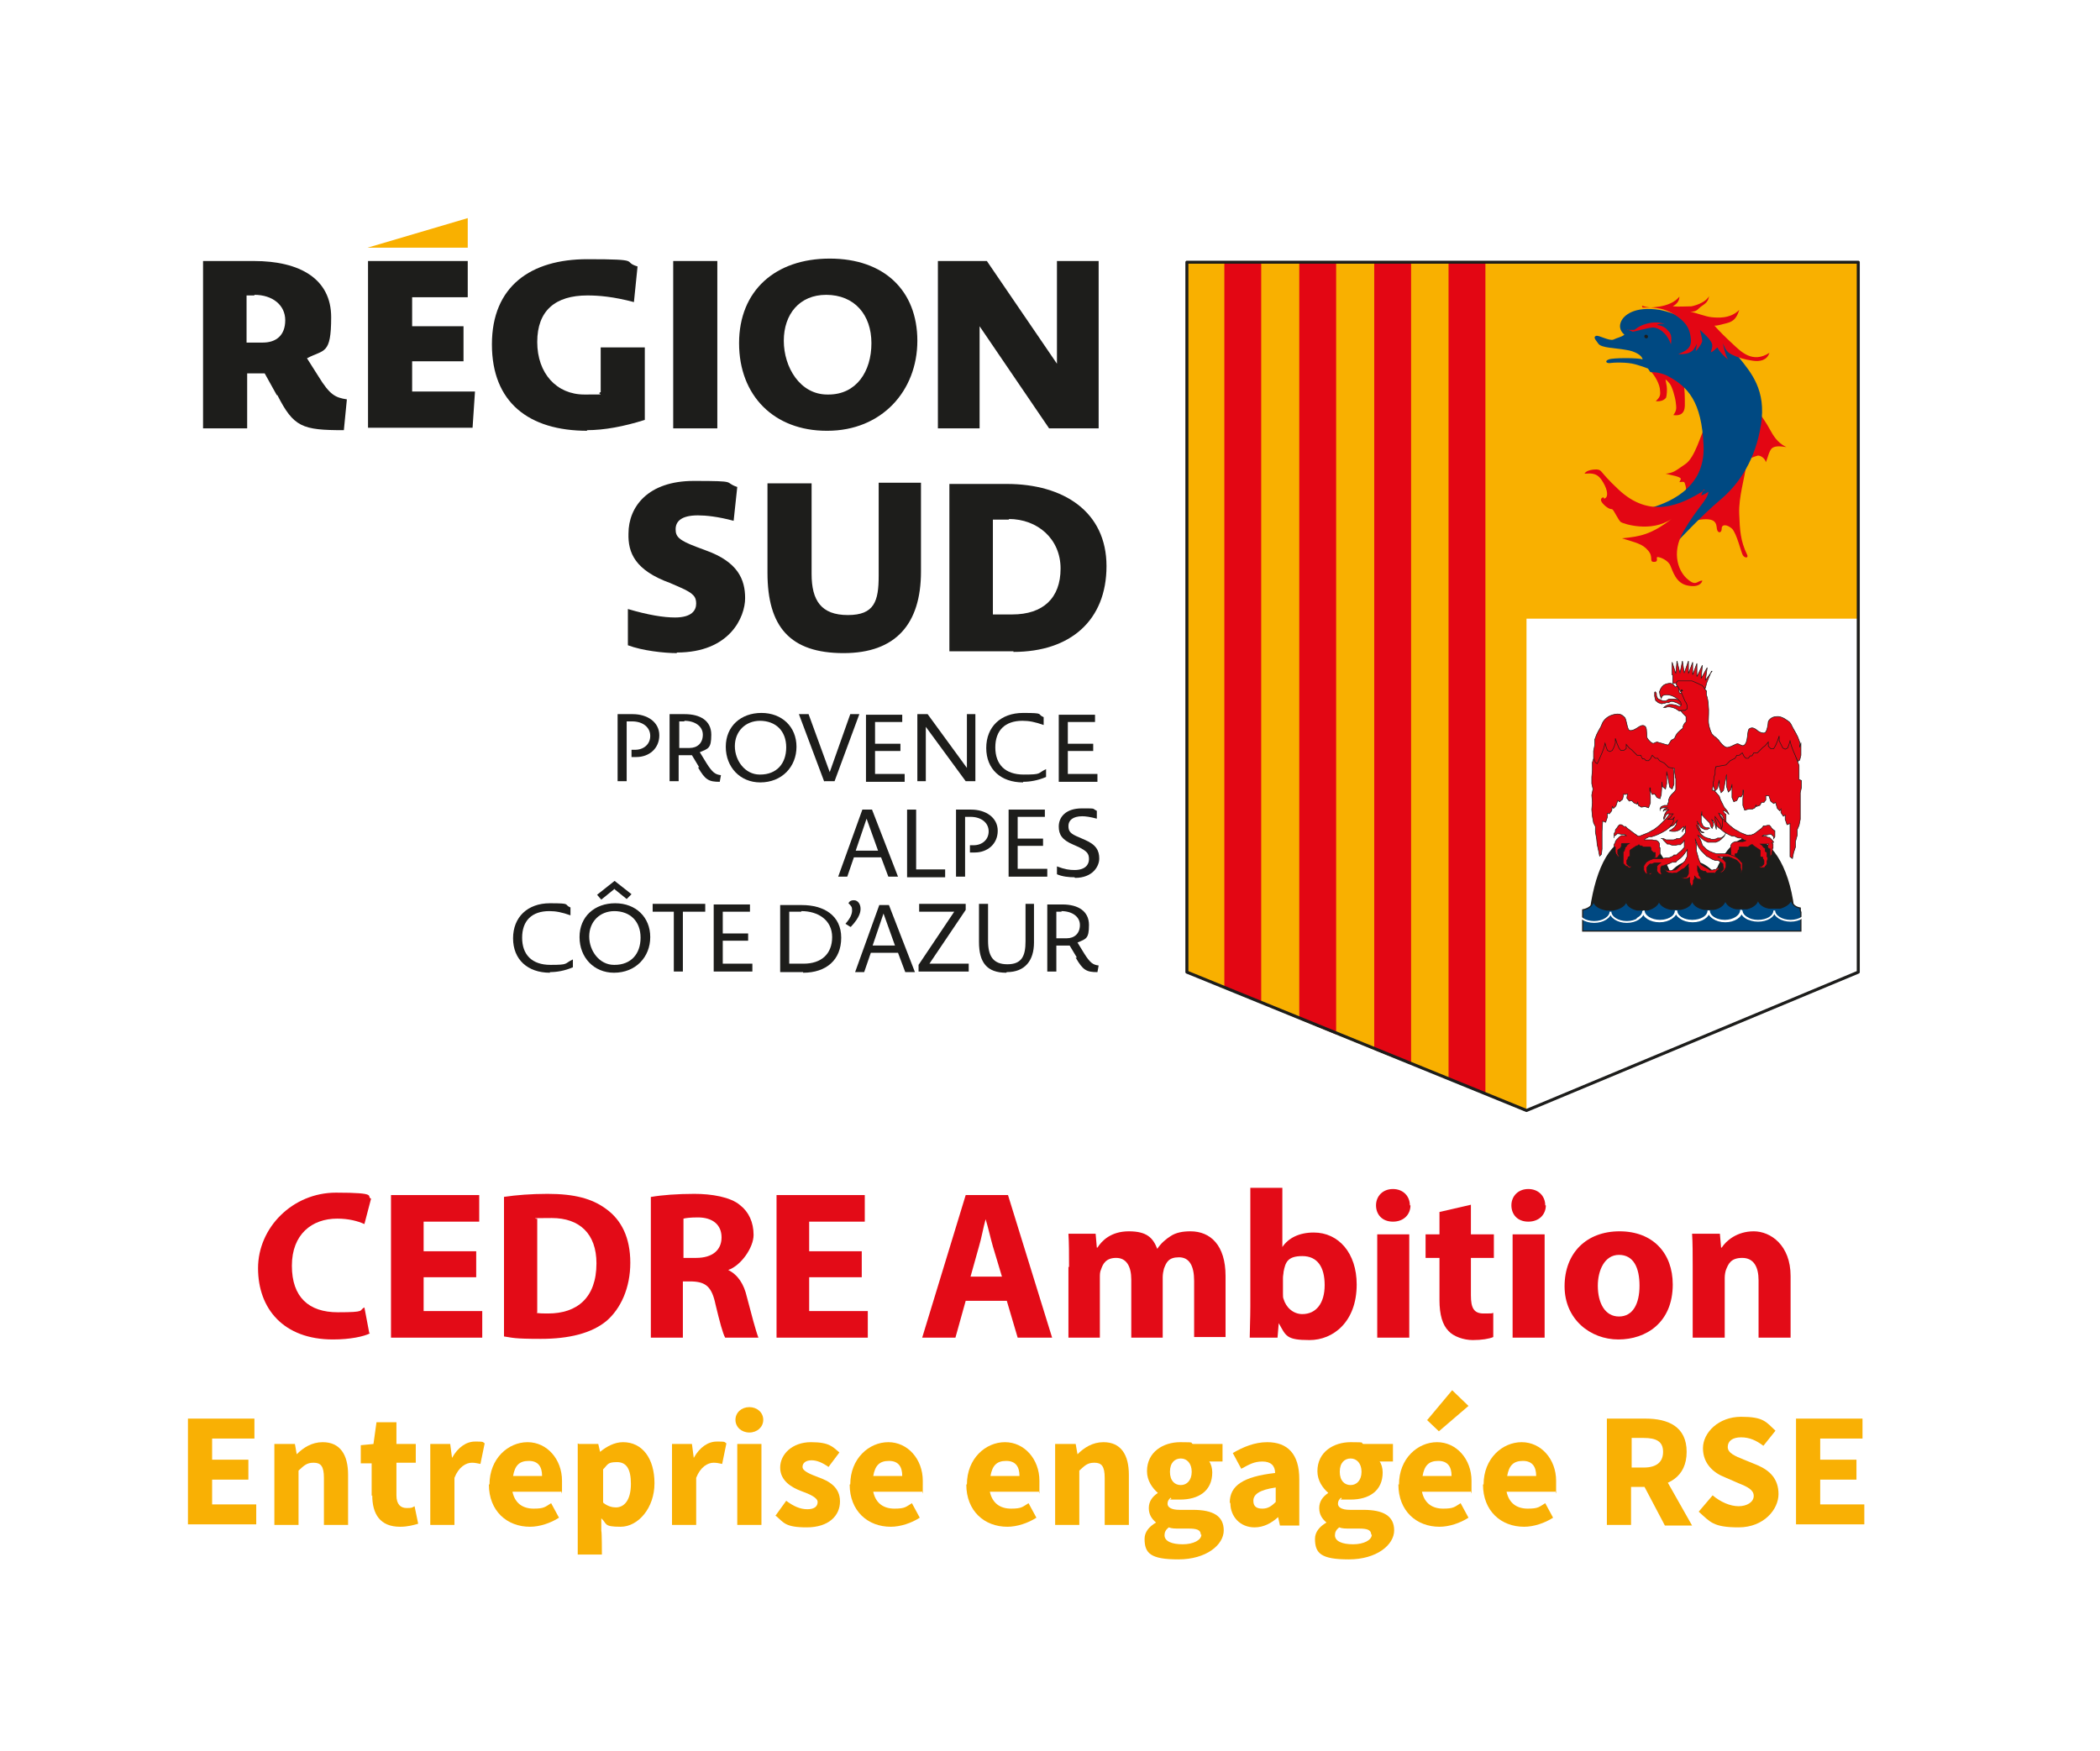 <svg xmlns="http://www.w3.org/2000/svg" xmlns:xlink="http://www.w3.org/1999/xlink" id="Calque_1" data-name="Calque 1" viewBox="0 0 347.5 289.8"><defs><style>      .cls-1 {        stroke-width: .3px;      }      .cls-1, .cls-2, .cls-3 {        stroke: #fff;      }      .cls-1, .cls-4, .cls-5, .cls-6, .cls-7 {        fill: none;      }      .cls-8 {        fill: #f9b004;      }      .cls-8, .cls-9, .cls-4, .cls-10, .cls-11, .cls-12, .cls-13 {        stroke-width: 0px;      }      .cls-9 {        fill: #f9b000;      }      .cls-2 {        stroke-width: 0px;      }      .cls-2, .cls-3, .cls-12 {        fill: #1d1d1b;      }      .cls-5 {        stroke-linecap: round;      }      .cls-5, .cls-14, .cls-6, .cls-15, .cls-16, .cls-7, .cls-17 {        stroke: #1d1d1b;      }      .cls-5, .cls-14, .cls-15, .cls-7 {        stroke-linejoin: round;      }      .cls-5, .cls-6 {        stroke-width: .5px;      }      .cls-14, .cls-10, .cls-16 {        fill: #e30613;      }      .cls-14, .cls-15, .cls-7 {        stroke-width: 0px;      }      .cls-3 {        stroke-width: 0px;      }      .cls-15, .cls-17 {        fill: #004982;      }      .cls-18 {        clip-path: url(#clippath);      }      .cls-16 {        stroke-width: .1px;      }      .cls-11 {        fill: #e30b17;      }      .cls-13 {        fill: #fff;      }      .cls-17 {        stroke-width: .2px;      }    </style><clipPath id="clippath"><path class="cls-4" d="M252.1,183.8h0l3.6-1.3,4.1-1.7c9.5-4,11.4-4.6,22-9.2s25.8-10.7,25.8-10.7V43.4h-111.1s-.2,98.6-.2,117.5c0,0,35.2,14.8,41.6,16.9"></path></clipPath></defs><rect class="cls-13" x="-11.2" y="-16.2" width="379.3" height="326.9"></rect><g><g class="cls-18"><polygon class="cls-9" points="311.4 185.2 311.1 29 192.5 29 192.9 185.2 311.4 185.2"></polygon><polygon class="cls-13" points="307.3 169.5 311.1 102.4 252.6 102.4 252.6 184.6 307.3 169.5"></polygon><rect class="cls-10" x="202.6" y="29.1" width="6.1" height="138.1"></rect><rect class="cls-10" x="215" y="29.1" width="6.1" height="143.2"></rect><rect class="cls-10" x="227.4" y="29" width="6.1" height="148.7"></rect><rect class="cls-10" x="239.7" y="29" width="6.1" height="153.1"></rect><path class="cls-6" d="M252,33.8"></path><path class="cls-6" d="M252,167.3"></path></g><path class="cls-5" d="M307.5,160.9V43.4h-111.1v117.5l56.2,22.9,54.9-22.9Z"></path><g><g><path class="cls-3" d="M296.9,150.3c-.9-7.2-4-11.7-7.4-11.7s-6.5,5.3-7.4,12.9"></path><path class="cls-3" d="M278,151.5c-.8-7.9-3.9-12.9-7.6-12.9s-6.3,4.8-7.3,11.9"></path><path class="cls-2" d="M286.7,150.8c-1.3-5.2-3.9-8.3-6.8-8.3s-5.3,3.4-6.7,8.8"></path></g><polygon class="cls-16" points="277.6 115.8 277.3 115.7 277 115.7 276.8 115.7 276.5 115.7 276.2 115.7 276 115.8 275.7 116 275.5 116 275.2 116 274.9 115.9 274.7 115.8 274.4 115.7 274.2 115.4 274.1 115.1 274.1 114.8 274 114.6 273.9 114.5 273.8 114.6 273.8 114.9 273.8 115.2 273.9 115.7 274 116 274.2 116.1 274.4 116.3 274.7 116.4 275 116.5 275.2 116.4 275.5 116.4 275.7 116.3 276.1 116.3 276.5 116.1 276.8 116.1 277.1 116.2 277.4 116.3 277.6 116.4 277.9 116.6 278.1 116.7 278.4 116.8 278.4 116.5 278.3 116.2 278.2 116 278 115.8 277.9 115.7 277.6 115.8"></polygon><polyline class="cls-16" points="278.1 116.9 277.8 116.9 277.3 116.7 276.7 116.6 276.2 116.6 275.7 116.8 275.3 117.1 275.6 117.1 275.9 117 276.3 117 276.8 117.1 277.3 117.3 277.6 117.5 277.9 117.7 279.8 117.4 279.7 115.9 278.6 114.8 277.9 114.7 277.7 113.5 277.2 113.7 276.9 113.3 276.5 113.1 276.2 113.1 275.7 113.2 275.3 113.4 275 113.7 274.8 114 274.6 114.5 274.7 115.1 274.9 115.6 275 115.3 275.2 115.1 275.6 115 276 115 276.5 115.1 277 115.3 277.5 115.6 277.8 115.9 278.1 116.2 278.2 116.6 278.1 116.9"></polyline><path class="cls-16" d="M283.3,111.1l-1.1,1.5.3-2.1-1,1.8.2-2.2-.9,1.9v-2.2c0,0-.7,1.9-.7,1.9v-2.1s-.7,1.9-.7,1.9v-2.1c0,0-.7,2-.7,2h0c0,0-.3-2-.3-2l-.4,2-.5-2-.2,2.1-.6-1.9v2.1c.1,0,.1,0,.1,0v.7s0,.4,0,.4c0,0,0,0,0,0h0s0,.3,0,.3c0,0,.8,0,.8,0l3.6,1c.2.2.9.2.9.3v-.5c.1,0,.1,0,.1,0l.2-.8h0s0,0,0,0h0c0-.1.8-2,.8-2Z"></path><path class="cls-17" d="M297.9,150.7v-.4c-1.1-.2-1.5-.9-1.5-1.6,0,.7-.8,1.3-1.8,1.6h-1.9c-1.1-.2-1.8-.9-1.8-1.6h0c0,.8-.7,1.4-1.8,1.7h-1.8c-1.1-.2-1.8-.9-1.8-1.6h0c0,.8-.8,1.5-1.9,1.7h-1.6c-1.1-.2-1.9-.8-2-1.6,0,.8-.8,1.4-1.9,1.6h-1.6c-1.1-.2-1.9-.8-2-1.5,0,.7-.8,1.3-1.8,1.6h-1.8c-1-.2-1.8-.8-1.8-1.6,0,.8-1,1.4-2.1,1.6h-1.2c-1.2-.2-2.1-.8-2.1-1.6,0,.7-.7,1.4-1.8,1.6v3.5h36.1v-3.1Z"></path><polygon class="cls-16" points="276.9 127.1 275.7 125.9 275.7 125.9 275.6 125.9 275.3 125.6 275.4 125.8 274.7 125.6 275.2 124.2 272.2 123.4 269.1 122.2 267.6 119.8 265.3 119.9 264.8 122.1 264.6 122.8 264 122.9 264 124.6 263.5 126.2 263.5 127.5 263.4 128.6 263.4 129.7 263.6 130.6 263.4 131.6 263.5 132.8 263.4 134 263.5 135.1 263.7 136.2 264 136.8 264 137.7 264.2 138.8 264.3 139.8 264.5 140.7 264.7 141.7 265 141.4 265.1 140.5 265.1 139.2 265.1 137.6 265.2 135.9 265.7 136.1 266 135.2 266 134.6 266.3 134.7 266.7 134.2 266.8 133.5 267 133.8 267.4 133.4 267.7 132.5 268 132.7 268.5 132.3 268.7 131.4 268.7 131.4 268.9 131.5 269.3 131.4 269.2 132.1 269.6 132.6 270 132.5 270.4 132.9 270.9 133.1 271 132.8 271.1 133.3 271.6 133.6 272.2 133.5 272.8 133.7 273.1 132.9 273.1 131.8 273 130.7 273 130.4 273.1 130.4 273.1 130.9 273.4 131.5 273.8 131.4 274.2 132 274.7 132.2 274.9 131.5 275 130.1 275 129.4 275.1 130.2 275.6 130.6 275.8 129.7 275.8 128.4 275.8 127.7 276.3 130.3 276.7 130.6 277 129.8 277 128.4 276.9 127.1"></polygon><path class="cls-16" d="M297.7,129v-1c0,0,0-1.3,0-1.3l-.5-1.4c0-.2,0-.3,0-.5v-1.4s-.3,0-.3,0c-.3-1.1-.6-1.9-.8-2.3-.5-.7-3.2.6-4.1.7-.9.1-2.3.4-2.3.4,0,0-.3,1.3-1.6,1.8-1.3.5-3,.3-3,.3l-.5,2-1.1,1.1v1.3c0,0,0,1.3,0,1.3l.3.9.4-.4.3-1.4v1.2l.3.9.4-.4.5-2.6v.7s0,1.3,0,1.3l.3.9.4-.4.2-.9v2.2c0,0,.3.7.3.7l.5-.2.3-.6h.4c0,.1.3-.5.3-.5v-.6s.1,0,.1,0v.3c0,0-.1,1.1-.1,1.1v1.1l.3.8.7-.2h.6c0,0,.4-.2.4-.2l.2-.5v.3c0,0,.6-.2.6-.2l.3-.5h.4c0,0,.3-.4.3-.4v-.7c0,0,.4,0,.4,0h.1c0,0,0,0,0,0l.3.9.5.4.3-.2.3,1,.4.4.2-.3v.6c0,0,.4.6.4.6l.3-.2v.7l.3.9.5-.2v1.7c0,0,0,1.6,0,1.6v2.2c0,0,.4.3.4.3l.2-1,.3-.9v-.9c0,0,.3-1.1.3-1.1v-.9l.3-.7.2-1v-1.1c0,0,0-1.1,0-1.1v-1.2c0,0,0-1,0-1l.2-.9v-1.1Z"></path><g><path class="cls-1" d="M289.4,152.1c-.8-.3-1.3-.9-1.3-1.5h0c0,1-1.2,1.8-2.7,1.8s-2.7-.8-2.7-1.7h0c0,1-1.2,1.7-2.7,1.7s-2.7-.8-2.7-1.7h0c0,1-1.2,1.8-2.7,1.8s-2.7-.8-2.7-1.7h0c0,1-1.2,1.8-2.7,1.8s-2.7-.8-2.7-1.7h0c0,.9-1.2,1.7-2.7,1.7s-2.7-.8-2.7-1.7h0c0,.6-.4,1-1.1,1.4"></path><path class="cls-1" d="M300.3,152.1c-.8-.3-1.3-.9-1.3-1.5h0c0,1-1.2,1.8-2.7,1.8s-2.7-.8-2.7-1.7h0c0,1-1.2,1.7-2.7,1.7s-2.7-.8-2.7-1.7h0c0,1-1.2,1.8-2.7,1.8s-2.7-.8-2.7-1.8h0c0,1-1.2,1.8-2.7,1.8s-2.7-.8-2.7-1.8h0c0,.9-1.2,1.7-2.7,1.7s-2.7-.8-2.7-1.7h0c0,.6-.4,1-1.1,1.4"></path></g><path class="cls-16" d="M293.5,139.4l-.2-.3-.2-.2-.3-.3h-.3c0-.1-.3-.2-.3-.2h-.6s0,0,0,0l.3-.2h.4c0,0,0,0,.1,0h0s.4-.1.4-.1h.3s.2.2.2.2l.2.2v.3c0,0,.2-.3.2-.3v-.4s0-.3,0-.3v-.3c-.1,0-.4-.3-.4-.3l-.2-.2h0c0-.1-.3-.4-.3-.4h-.3s-.4.1-.4.1h-.3c0,.1-.3.4-.3.4l-.4.3-.4.3-.4.3-.5.2h-.3c0,.1-.5,0-.5,0l-.5-.2-.5-.2-.5-.3-.4-.2-.4-.3-.5-.4-.4-.4-.3-.3-.4-.4-.3-.4-.4-.5-1.3-.3.9,2.3.4.4.4.3.5.4.7.4.6.3h.5c0,.1.6.3.6.3h.4c0,0,.6.4.6.4h.2c0,.1-.5.2-.5.2h-.4s-.4,0-.4,0h-.4s-.3.1-.3.1l-.3.2-.2.3v.4c-.1,0,0,.3,0,.3h0s0,.4,0,.4v.3s0,.4,0,.4l.2.2.2.3h.3c0,0,.3.1.3.1h.5c0,0-.2-.1-.2-.1h-.3s-.2-.3-.2-.3v-.2c-.1,0-.1-.3-.1-.3h0c0-.1.1-.1.1-.1h.2c0,0,.2-.3.2-.3v-.2c.1,0,.2-.3.2-.3v-.3c.1,0,.4,0,.4,0h.4s.4,0,.4,0h.3c0-.1.2-.2.2-.2l.3-.2h.2c0,0,.2.2.2.2l.3.2.3.2.3.2.2.2h0c0,.1,0,.4,0,.4v.6c0,0,.4.1.4.1h0s0,.2,0,.2l.2.3v.3c0,0,0,.3,0,.3l-.2.2-.2.2h-.4s.2.2.2.2h.3s.2,0,.2,0h.2c0-.1.2-.3.2-.3l.2-.3v-.4c0,0,.1-.4.1-.4v-.3s-.1-.1-.1-.1h0s0-.4,0-.4v-.3c0,0-.3-.2-.3-.2v-.5c-.1,0-.3-.2-.3-.2l-.2-.3-.3-.2h.4s.2,0,.2,0h.2s.3,0,.3,0h.3c0,.1-.2.2-.2.2v.3c0,0,.2.3.2.3h.2c0,.1,0,.3,0,.3v.3c0,0,0,.3,0,.3v.3s-.2.2-.2.2h.1l.2-.2.2-.3v-.3c0,0,.1-.3.1-.3v-.3s0-.1,0-.1h.1c0-.1,0-.4,0-.4v-.3c0,0-.2-.2-.2-.2Z"></path><path class="cls-16" d="M276.4,134.6l-.4.5-.3.4-.4.4-.3.3-.4.4-.5.4-.4.3-.4.2-.5.3-.5.2-.5.2-.5.2h-.3c0-.1-.5-.4-.5-.4l-.4-.3-.4-.3-.4-.3-.3-.3h-.3c0-.1-.4-.3-.4-.3h-.3s-.3.3-.3.3h0c0,.1,0,.1,0,.1l-.2.2-.2.3v.3c-.1,0-.2.3-.2.3v.4s0,.3,0,.3v-.3c0,0,.3-.2.3-.2l.2-.2h.3s.4.1.4.1h0c0,0,.1,0,.2,0h.3c0,0,.3.2.3.2h0c0,0-.1,0-.1,0h-.7c0,0-.3.2-.3.2l-.3.3-.2.2-.2.3v.2c-.1,0-.2.3-.2.3v.3c0,0,.2.1.2.1h0c0,.1,0,.5,0,.5v.3c0,0,.1.3.1.3l.2.3.2.2h.1v-.2c-.1,0-.2-.3-.2-.3v-.6c0,0,.1-.1.1-.1l.3-.2.2-.3v-.3c0,0,0-.1,0-.1h0c0-.1.2-.1.2-.1h.5s.2,0,.2,0h.2s.2,0,.2,0l-.3.2-.2.3-.2.2v.2c-.1,0-.1.3-.1.3l-.2.2v.3c0,0,0,.3,0,.3h0s0,.2,0,.2v.3s0,.4,0,.4v.4c0,0,.3.3.3.3l.2.2h.2c0,.1.2.2.2.2h.3s.2-.2.2-.2h-.4s-.2-.2-.2-.2l-.2-.2v-.3c0,0,0-.3,0-.3l.2-.3v-.2s0,0,0,0l.3-.2v-.3c0,0,0-.3,0-.3v-.2c0,0,0-.1,0-.1l.2-.2.3-.2.3-.2.3-.2h.2c0-.1.2-.2.2-.2l.2.2h.3c0,.1.3.2.3.2h.4s.4,0,.4,0h.3c0,0,.1.2.1.2v.3c0,0,.2.2.2.2l.2.2h.2c0,0,.1,0,.1,0h0v.7c-.1,0-.3.2-.3.2h-.2s-.2,0-.2,0h.2c0,0,.3,0,.3,0h.3s.3-.1.3-.1l.2-.3.2-.2v-.4s0-.3,0-.3v-.4c0,0-.1,0-.1,0v-.3s0-.4,0-.4l-.2-.3-.3-.2h-.3c0,0-.4-.1-.4-.1h-.4s-.4,0-.4,0h-.5c0-.1.2-.2.2-.2l.6-.3h.4c0,0,.6-.2.6-.2l.5-.2.6-.3.7-.4.5-.4.4-.3.4-.4.9-2.3-1.3.3Z"></path><path class="cls-16" d="M297.8,123.7v-.9c0,0-.3-.8-.3-.8l-.3-.6-.4-.7c-.3-.5-.4-.9-.7-1.2-.3-.2-1.2-1-2.1-.9-.9,0-1.4.7-1.4.9,0,.3-.2,1.7-.6,1.8-.3.1-.9-.1-1.2-.4-.4-.3-.8-.6-1.3-.3-.5.3-.1,2.4-1,2.8-.3.1-.7-.3-1-.3-.3,0-1.3.7-1.8.6-.5-.1-1.1-.9-1.3-1.2-.3-.3-.6-.6-.7-.6l-.4-.4-.2-.4h0c-.3-.8-.4-1.3-.4-1.8,0-.5.1-1.8,0-2.4,0-.7-.2-1.6-.3-1.8,0-.2-.1-.4,0-.7h0s-.4-.5-.4-.5h0c0-.1,0-.1-.1-.2,0,0,0,0-.1-.1l-.2-.2h-.1c-.5-.3-1.1-.5-1.5-.7h-.2s-.5,0-.5,0h-.5c0,0-.5,0-.5,0h-.7c0,0-.2.3-.2.3v.3c-.1,0,.2.3.2.3l.2.3.2.4.3.5.3.7.2.5.2.3.2.5v.5l-.4.3h-.4s-.3,0-.3,0l.4.5.3.3.2.2v.9c-.1,0-.3.3-.3.3l-.2.4v.3c-.1.1-.4.3-.8.7-.4.4-.5.8-.6,1-.2.2-.5.2-.6.4-.1.1-.3.6-.5.7-.2,0-1-.3-1.5-.4-.4-.2-.5,0-.8.1-.3.2-.9-.5-1.1-.8-.2-.3,0-1.5-.3-1.9-.3-.4-.8-.2-1.1,0-.3.2-1,.7-1.5.6-.5-.1-.5-1.9-.9-2.2-.4-.4-.8-.7-1.9-.4-1.1.3-1.6,1.1-1.7,1.3l-.3.7-.4.7-.3.6-.3.8v.9c0,0-.2,1-.2,1v1.1c0,0,.3.8.3.8l.3.2.2-.4.3-.7.3-.7.3-.8.2-.8.2.7.2.5.4.2.4-.2.3-.6.2-.6v-.8c0,0,.3.9.3.9l.3.7.3.4h.5c0,0,.4-.3.4-.3v-.7l.5.6.4.3.5.5.4.4h.6l.3.6h.3c0,0,.3.3.3.3h.4l.3-.3.3-.6.5.5h.4c0,0,.3.4.3.4l.8.4.7.7,1,.2h0s0,.2,0,.2v.4s.1.6.1.6v.3c0,0,.1.1.1.1v.2s0,.4,0,.4v.2c0,0,0,0,0,0v.3c0,0,0,.4,0,.4v.4s-.2.3-.2.3l-.2.2-.3.3-.3.4-.2.5v.4c-.1,0-.2.5-.2.5h-.5l-.5.2-.2.3v.4-.3c.1,0,.4-.2.4-.2h.3c0-.1.5,0,.5,0l-.5.2-.2.4.2-.2h.2c0-.1.3-.1.3-.1h.3c0,0-.4.2-.4.2l-.3.5-.2.6v.3c.1,0,.2-.3.2-.3l.2-.4.2-.2h.3c0,0,.3,0,.3,0h.4c0-.1-.2.2-.2.2l-.2.3-.2.2-.4.2h.3c0,0,.3,0,.3,0h.3c0-.1.3-.4.3-.4l-.2.4v.4c0,0-.2.4-.2.4l-.3.3h.3s.3-.2.3-.2l.3-.4.3-.4-.2.4v.4c-.1,0-.3.4-.3.4l-.5.4-.4.2h.2c0,.1.4.1.4.1h.4s.4-.1.4-.1l.4-.2.2-.2.4-.3v.3c0,0-.2.3-.2.3v.3c-.1,0,.1-.3.1-.3l.2-.2.2-.5v.3s0,.5,0,.5v.3c0,0-.2.3-.2.3l-.3.3-.2.2-.3.2h-.5c0,.1-.5.2-.5.2h-.5c0,0-.7,0-.7,0l-.4-.2h-.4c0-.1.2,0,.2,0l.2.3.3.3.3.3h.4c0,.1.5.2.5.2h.4c0,0,.5-.1.5-.1h.4c0-.1.3-.3.3-.3l.3-.4v.5s0,.4,0,.4v.3c-.1,0-.3.3-.3.3l-.3.3-.4.3-.3.3h-.4c0,.1-.4.3-.4.3l-.5.2h-.5s-.6.1-.6.1h-.5s-.5,0-.5,0h-.5c0,.1-.4.2-.4.2l-.4.2-.3.2-.2.3-.2.3v.4s0,.3,0,.3l.2.4.2.2h.2c0,0,.3.1.3.1h.3c0,0,.2-.4.2-.4l-.2.2h-.2c0,.1-.2.1-.2.1h-.2c0-.1-.1-.4-.1-.4v-.6s.2-.3.2-.3l.3-.3h.4c0-.1.5-.2.5-.2h.4c0,0,.5,0,.5,0l-.3.2-.3.3v.5c-.1,0,0,.4,0,.4l.2.3.3.2h.5-.2c0,0-.2-.4-.2-.4v-.3c0,0,0-.4,0-.4l.2-.3h.3c0-.1.5-.2.5-.2l.5-.2.4-.2h.6c0-.1.4-.4.4-.4l.4-.3.4-.4.3-.4.4-.6v.6s0,.5,0,.5l-.2.4-.2.4-.3.3-.4.4-.3.3-.3.3-.3.2h-.4c0,.1-.4.1-.4.1h-.4s-.3-.1-.3-.1l-.5-.4.3.4.3.3.4.2h.3c0,.1.5,0,.5,0h.5c0-.1.4-.3.4-.3l.4-.3.4-.2.4-.4.3-.3v.2c-.1,0,0,.4,0,.4v.5s0,.5,0,.5l-.2.4-.2.2h-.3c0,.1-.5,0-.5,0l.3.2h.7s.4-.2.4-.2v.8s.2.5.2.5l.2.4v-.3c0,0,.2-.4.2-.4v-.5c.1,0,.2-.4.2-.4v-.3s.3.3.3.3l.3.2h.3c0,.1.5,0,.5,0h-.3c0-.1-.2-.4-.2-.4l-.2-.3v-.3c-.1,0-.2-.4-.2-.4v-.3s0-.5,0-.5l.3.4.2.3.5.2h.3c0,.1.3.3.3.3h.5c0,0,.4,0,.4,0h.4c0,0,.3-.4.3-.4l.3-.2.2-.4-.2.2h-.3c0,.1-.2.2-.2.2h-.3c0,.1-.3.1-.3.1h-.4c0-.1-.4-.3-.4-.3l-.4-.2-.3-.2-.3-.2-.2-.4-.2-.5-.2-.7-.2-.7v-.9c0,0-.2-1.1-.2-1.1l.2.6.2.5.3.5.3.4.5.5.4.4.4.2.5.3.5.2h.5c0,0,.3.2.3.2l.3.2.2.2v.4c.1,0,.1.4.1.4l-.2.3-.5.3h.4c0,0,.3-.2.3-.2l.2-.3.2-.4v-.8c-.1,0-.4-.4-.4-.4l-.4-.3-.6-.2h.4c0,0,.4,0,.4,0h1l.5.2.5.2.4.2.3.3.3.4v.6c.1,0,.1.8.1.8l.2-.6v-1.1c-.1,0-.4-.4-.4-.4l-.4-.4-.5-.3-.6-.2-.5-.2h-.6s-.7,0-.7,0h-.6l-.6-.2-.5-.2-.5-.3-.4-.4-.3-.3-.2-.6-.2-.5-.4-.6.4.3.3.3.4.3.6.3h.6s.7,0,.7,0l.5-.2.4-.3.5-.5.3-.6-.2.4-.3.3-.4.2h-.5c0,.1-.5.2-.5.2h-.6c0-.1-.6-.2-.6-.2l-.5-.2-.5-.4-.3-.5-.3-.5-.2-.6.2.5.3.4.4.4h.4c0,0-.5-.2-.5-.2l-.2-.4-.2-.4-.3-.9.3.5.3.5.3.2.4.2h.4l.3-.2h.1c0-.1-.3-.1-.3-.1h-.3l-.4-.2-.2-.3-.2-.5v-1.1c0,0,.1-.6.1-.6v.6c.1,0,.4.4.4.4l.4.4.5.5.2.6.2.3.2-.5v-.4c0,0-.3-.6-.3-.6l.4.4.2.5.2.8v-.7s0-.5,0-.5l-.2-.5v-.5c-.1,0,.1.2.1.2l.3.4.2.3.2.3.2.5v.4c.1,0,.2-.5.2-.5v-1.1c-.1,0-.3-.4-.3-.4l-.3-.6.4.2.2.2.2.4.2.6h.2c0,0,0-.7,0-.7v-.5c-.1,0-.4-.4-.4-.4v-.3c-.1,0,.2.1.2.1l.3.2.4.4-.3-.6-.5-.6-.3-.6-.3-.6-.2-.6-.5-.6-.4-.4h-.3c0-.1.2-.8.2-.8v-.6c.1,0,.1-.7.1-.7h0c0-.1.2-.6.2-.6v-.6c0,0,.1-.6.1-.6l1.7-.3.7-.7.8-.4.3-.5h.4c0,0,.5-.4.5-.4l.3.6.3.3h.4l.3-.4h.3c0,0,.3-.5.3-.5h.6l.4-.4.5-.5.4-.3.5-.6v.7l.4.4h.5c0,0,.3-.5.3-.5l.3-.7.3-.9v.8c0,0,.3.6.3.6l.3.6.4.2.4-.2.2-.5.2-.7.2.8.3.8.3.7.3.7.2.4.3-.2.2-.8v-1.1c0,0,0-1,0-1Z"></path><path class="cls-12" d="M278.3,114.4c.1,0,.2,0,.2,0s-.1-.3-.2-.3-.2.1-.2.3.2,0,.3,0Z"></path></g><g><path class="cls-14" d="M278.6,63.3c.2,1.3.2,2.7.2,3.3,0,.6.2,2.4-1.9,2.1.6-.8.5-1.2.4-2.1-.1-.9-.6-2.6-1-3.1-.4-.5-.7-.7-.7-.7,0,0,.1.5.2,1.1.1.6,0,1.6-.1,1.9-.2.3-.7.7-1.7.6.6-.6.8-.9.7-1.7,0-1.1-.9-2.6-1.6-3.3.8-.3,3.6.6,3.6.6l1.8,1.2Z"></path><path class="cls-14" d="M289.1,76.1c.6-.3,1.4-.6,1.8-.7.5,0,1.2.5,1.3,1.1.3-.6.5-1.8,1-2.3.6-.5,1.7-.3,2.4-.2-1-.5-1.8-1.2-2.6-2.7-.8-1.5-1.6-2.5-1.9-3-.2-.5-.1.9-.1.9l-.7,2.4-1.1,3.6-.2.8Z"></path><path class="cls-14" d="M282.2,70.5c-.8,1.5-1.7,5.2-3.3,6.3-1.6,1.1-2,1.5-3.3,1.6,1.1.3,2.8.5,2.5,1-.3.6-.2.4-.2.4,0,0,.6-.1.8,0,.1.1.3.8.3,1.1s-.2.9.3.4c.6-.5,3.1-5.3,3.1-6,0-.7-.2-4.9-.2-4.9Z"></path><path class="cls-14" d="M289,76.7c-.3,2.5-1.3,5.5-1.2,8.3.1,2.8.2,4.5,1.3,6.8.3.6-.4.6-.7.1-.3-.5-1-3.6-1.8-4.4-.8-.7-1.7-.8-1.7,0s-.7.8-.8,0c-.1-.9-.2-1.8-2.7-1.5-1.3.2-2.2.8-2.2.8l9.8-10.1Z"></path><g><path class="cls-15" d="M272.7,84.2c2.8-.8,9.5-3,9.2-10.4-.3-7.4-2.6-9.8-6-11.6-1.4-.7-2.8-.6-2.8-.6l-.4-.6s-.7-.3-2.1-.7c-1.4-.4-3.7-.3-4.3-.2-.6,0-.7-.4-.1-.6.6-.3,5.1-.3,5.6,0,0-.6-1.2-1.4-2.8-1.6-1.6-.3-4-.3-4.5-1-.5-.7-.9-1.1-.4-1.3.4-.2,2.2.9,2.9.6.6-.3,1.3-.4,1.8-.8-.8-.7-.9-1.5-.5-2.3.4-.8,2-2.5,6.4-1.8,4.3.8,10.9,5.2,13,7.8,2.1,2.6,4.6,5.5,3.7,11.2-.9,5.7-3.5,9.7-6.7,12.4-3.1,2.6-7,6.8-7,6.8l-.6-3.9-4.3-1.1Z"></path><line class="cls-7" x1="268.7" y1="55.2" x2="269.4" y2="55.1"></line></g><path class="cls-12" d="M272.1,55.7c0,.2.2.3.3.3.2,0,.3-.1.3-.3,0-.2-.2-.3-.3-.3-.2,0-.3.1-.3.3Z"></path><path class="cls-14" d="M282.1,81.1c-4.1,2.6-9.1,4.8-14.3-.1-3.3-3.1-2.6-3.2-3.6-3.3-1.1,0-1.8.3-2,.7.8,0,1.9-.3,2.8,1,.9,1.3,1.2,2.6.7,3-.5.4-.1-.3-.6,0-.4.3-.1.8.6,1.4.8.6.9.4,1.1.5.3.2,1,1.8,1.4,2.1.4.3,5,1.8,8.4-.5-3.4,2.6-5.2,2.9-8.2,3.2,2.2.7,3.4.9,4.3,2,1,1.1.1,1.9,1,1.9s.2-.8.6-.8,1.7.5,2.1,1.4c.4.9.9,2.9,2.8,3.3,1.9.4,2.4-.4,2.5-.8-.9,0-1,1-2.4-.2-1.4-1.1-2.9-4.2-.7-8,2.2-3.8,4-5.2,4.1-6.5-.7.5-1.2.6-1.2.6l.4-1Z"></path><path class="cls-14" d="M269.2,54.5c.7.3.8.3,1,.4.2,0,2.3-.6,3.3-.7.9,0,2.3.8,3,2.8.2-1.6-.1-1.9-.6-2.4-.4-.5-1.2-.8-1.7-.8.3-.3,1-.2,1.3-.2-.7-.2-1.7-.4-3.1,0-1.4.4-1.8,1-2,1-.2,0-1.1,0-1.1,0Z"></path><g><path class="cls-14" d="M271.8,50.9c.8,0,4.5.2,6.1-1.8,0,.7-.4,1.2-1.1,1.6.9.1,2.2,0,3.1,0,1-.2,2.5-.8,2.9-1.7-.1,1.1-.9,1.4-1.4,1.8-.5.4-.6.8-1.7.8,1.1.2,2.5.8,3.5.9,1,.1,3.1.3,4.6-1.2-.4,1.3-.9,1.9-2.1,2.2-1.3.3-1.4.4-2,.4.8.9,1.8,1.9,3.1,3.1,1.3,1.2,3.2,3.2,6,1.4-.4,1.2-1.5,1.5-2.8,1.3-1.3-.2-2.4-.5-3.4-1s-1.1-1-1.5-1.9c.2,1.1.6,2.5.9,2.7-.4-.2-1.6-1.4-1.8-2-.4.3-.7.7-1.1.8.1-.5.5-1.1,0-1.8-.5-.8-1.5-1.6-1.8-1.9.2.9.5,1.8.3,2.1-.1.3-.7,1.2-1,1.4.1-.6.2-1.2.2-1.2,0,0-.5,1-.8,1.2-.3.2-.8.6-2.3.5,1.3-.5,2.2-1,2.1-2.4-.1-1.4-.5-2.4-1.7-3.4-1.2-1-2.4-1.5-3.3-1.7-.9-.2-2-.2-2.4-.3-.4-.1-.7-.2-.7-.2Z"></path><path class="cls-7" d="M279.8,51.6c-.4,0-1,0-1,0"></path><path class="cls-7" d="M276.8,50.7c-.4,0-.6,0-1,.1"></path></g></g><g><path class="cls-12" d="M102.2,118.2h2.5c2.4,0,4.4,1.3,4.4,3.5s-1.7,3.6-3.8,3.6-.5,0-.8,0v-1.2c.3,0,.3,0,.6,0,1.4,0,2.5-.9,2.5-2.3s-1.2-2.4-3-2.4h-.9v9.9h-1.5v-11.1Z"></path><path class="cls-12" d="M115.7,127l-1.2-2h-2.2v4.3h-1.5v-11.1h2.5c2.6,0,4.4,1.1,4.4,3.4s-.5,2.3-1.9,2.9l1.1,1.8c1,1.6,1.5,1.9,2.4,2l-.2,1.1c-1.8,0-2.4-.3-3.6-2.4ZM113.3,119.4h-.9v4.4s.9,0,1.7,0c1.3,0,2.2-.8,2.2-2.2s-1.3-2.3-3.1-2.3Z"></path><path class="cls-12" d="M125.8,129.5c-3.3,0-5.7-2.5-5.7-5.9s2.5-5.6,5.9-5.6,5.8,2.3,5.8,5.6-2.4,5.9-6,5.9ZM125.8,119.3c-2.5,0-4.2,1.8-4.2,4.2s1.7,4.7,4.1,4.7h.1c2.7,0,4.3-1.8,4.3-4.5s-1.7-4.4-4.4-4.4Z"></path><path class="cls-12" d="M136.4,129.4l-4.2-11.2h1.6l3.5,9.6,3.4-9.6h1.5l-4.1,11.1h-1.7Z"></path><path class="cls-12" d="M143.3,129.4v-11.1h6v1.2h-4.5v3.6h4.2v1.2h-4.2v3.8h4.9v1.3h-6.4Z"></path><path class="cls-12" d="M151.9,118.2h1.6l6.5,8.9v-8.9h1.4v11.1h-1.6l-6.6-9v9h-1.4v-11.1Z"></path><path class="cls-12" d="M169.3,129.5c-3.7,0-6.1-2.2-6.1-5.7s2.4-5.8,6.1-5.8,2.2.2,3.4.7v1.3c-1.4-.5-2.4-.7-3.5-.7-2.9,0-4.5,1.6-4.5,4.4s1.6,4.5,4.7,4.5,2.2-.2,3.7-.9v1.3c-1.4.6-2.7.8-3.8.8Z"></path><path class="cls-12" d="M175.2,129.4v-11.1h6v1.2h-4.5v3.6h4.2v1.2h-4.2v3.8h4.9v1.3h-6.4Z"></path><path class="cls-12" d="M145.8,141.9h-4.5l-1.1,3.2h-1.5l4-11.1h1.6s4.3,11.1,4.3,11.1h-1.6l-1.2-3.2ZM141.6,140.8h3.7l-1.9-5.3-1.8,5.3Z"></path><path class="cls-12" d="M150.1,145.1v-11.1h1.5v9.9h4.8v1.3h-6.3Z"></path><path class="cls-12" d="M158.2,134h2.5c2.4,0,4.4,1.3,4.4,3.5s-1.7,3.6-3.8,3.6-.5,0-.8,0v-1.2c.3,0,.3,0,.6,0,1.4,0,2.5-.9,2.5-2.3s-1.2-2.4-3-2.4h-.9v9.9h-1.5v-11.1Z"></path><path class="cls-12" d="M166.9,145.1v-11.1h6v1.2h-4.5v3.6h4.2v1.2h-4.2v3.8h4.9v1.3h-6.4Z"></path><path class="cls-12" d="M177.8,145.2c-.9,0-2-.1-2.9-.5v-1.3c1.3.5,2.1.6,2.9.6,1.8,0,2.4-.9,2.4-1.8s-.3-1.3-1.7-2l-.9-.4c-1.9-.8-2.4-1.7-2.4-3,0-1.6,1.2-3,3.8-3s1.6,0,2.5.4v1.3c-1.1-.3-1.9-.4-2.4-.4-1.6,0-2.3.7-2.3,1.6s.3,1.3,1.8,1.9l.9.4c1.9.8,2.4,1.8,2.4,3.1s-1.1,3.2-4,3.2Z"></path><path class="cls-12" d="M91,161c-3.7,0-6.1-2.2-6.1-5.7s2.4-5.8,6.1-5.8,2.2.2,3.4.7v1.3c-1.4-.5-2.4-.7-3.5-.7-2.9,0-4.5,1.6-4.5,4.4s1.6,4.5,4.7,4.5,2.2-.2,3.7-.9v1.3c-1.4.6-2.7.8-3.8.8Z"></path><path class="cls-12" d="M101.6,161c-3.3,0-5.7-2.5-5.7-5.9s2.5-5.6,5.9-5.6,5.8,2.3,5.8,5.6-2.4,5.9-6,5.9ZM101.7,150.8c-2.5,0-4.2,1.8-4.2,4.2s1.7,4.7,4.1,4.7h.1c2.7,0,4.3-1.8,4.3-4.5s-1.7-4.4-4.4-4.4ZM101.6,147.2l-2.1,1.7-.7-.8,2.9-2.3,2.8,2.2-.8.8-2.1-1.7Z"></path><path class="cls-12" d="M113,150.9v9.9h-1.5v-9.9h-3.5v-1.3h8.7v1.3h-3.7Z"></path><path class="cls-12" d="M118.1,160.8v-11.1h6v1.2h-4.5v3.6h4.2v1.2h-4.2v3.8h4.9v1.3h-6.4Z"></path><path class="cls-12" d="M132.9,160.9c-1.3,0-2.4,0-3.8,0v-11.1c1.2,0,1.9,0,3.6,0,3.6,0,6.5,1.7,6.5,5.4s-2.5,5.8-6.3,5.8ZM132.6,150.9c-1,0-1.5,0-2,0v8.6c.8,0,1.4,0,2.4,0,2.9,0,4.7-1.6,4.7-4.4s-2.3-4.3-5.1-4.3Z"></path><path class="cls-12" d="M140.7,153.4l-.8-.5c.8-.9,1.1-1.6,1.1-2.2s-.1-.7-.6-1.2c.2-.4.5-.5.9-.5.7,0,1.1.7,1.1,1.4,0,.5-.1,1.4-1.6,3Z"></path><path class="cls-12" d="M148.6,157.7h-4.5l-1.1,3.2h-1.5l4-11.1h1.6s4.3,11.1,4.3,11.1h-1.6l-1.2-3.2ZM144.4,156.5h3.7l-1.9-5.3-1.8,5.3Z"></path><path class="cls-12" d="M152,160.8v-1.1l5.9-8.8h-5.8v-1.3h7.7v1l-6,8.9h6.5v1.3h-8.3Z"></path><path class="cls-12" d="M166.5,161c-3.2,0-4.5-1.7-4.5-5.1v-6.3h1.5v6.1c0,2.5.8,3.9,3.2,3.9s3-1.4,3-3.8v-6.2h1.4v6.4c0,3-1.5,4.9-4.5,4.9Z"></path><path class="cls-12" d="M178.2,158.5l-1.2-2h-2.2v4.3h-1.5v-11.1h2.5c2.6,0,4.4,1.1,4.4,3.4s-.5,2.3-1.9,2.9l1.1,1.8c1,1.6,1.5,1.9,2.4,2l-.2,1.1c-1.8,0-2.4-.3-3.6-2.4ZM175.7,150.9h-.9v4.4s.9,0,1.7,0c1.3,0,2.2-.8,2.2-2.2s-1.3-2.3-3.1-2.3Z"></path></g><g><g><path class="cls-12" d="M45.8,65.4l-2-3.6h-2.9v9.1h-7.3v-27.7h8.4c7.7,0,12.8,3,12.8,9.3s-1.2,5.3-4,6.8l1.9,3c1.9,3.1,2.8,3.5,4.7,3.8l-.5,5.1c-6.9,0-8.3-.5-11-5.8ZM42.1,48.9h-1.3v7.8s1.3,0,2.7,0c2.2,0,3.7-1.2,3.7-3.7s-2.1-4.2-5.1-4.2Z"></path><path class="cls-12" d="M60.9,70.9v-27.7h16.5v6h-9.2v4.8h8.5v5.8h-8.5v5h10.4l-.4,6h-17.3Z"></path><path class="cls-12" d="M97.2,71.3c-9.7,0-15.8-4.7-15.8-14.3s6.4-14.1,15.8-14.1,5.6.4,8.3,1.2l-.6,5.9c-3.4-.9-5.8-1.1-7.7-1.1-5.3,0-8.3,2.5-8.3,7.7s3.2,8.7,7.8,8.7,1.7,0,2.7-.4v-7.4h7.3v8.5c0,1.9,0,3.5,0,3.5-3.5,1.1-6.7,1.7-9.6,1.7Z"></path><path class="cls-12" d="M111.4,43.2h7.3v27.7h-7.3v-27.7Z"></path><path class="cls-12" d="M136.8,71.3c-8.7,0-14.5-5.8-14.5-14.5s6-14,15-14,14.5,5.3,14.5,13.6-5.9,14.9-14.9,14.9ZM136.7,48.8c-4.4,0-7,3.2-7,7.6s2.7,8.9,7.2,8.9h.2c4.6,0,7.1-3.8,7.1-8.5s-2.8-8-7.5-8Z"></path><path class="cls-12" d="M155.2,43.2h8.1l11.6,17v-17h6.9v27.7h-8.2l-11.5-16.9v16.9h-6.9v-27.7Z"></path><path class="cls-12" d="M112,108.1c-2.1,0-5.7-.4-8.1-1.3v-6c3.4,1,5.9,1.4,7.8,1.4,2.8,0,3.5-1.2,3.5-2.3s-.4-1.7-2.7-2.7l-1.6-.7c-5.8-2.1-7-5-6.9-8.2,0-4.4,3.2-8.7,10.8-8.7s4.8.2,7.2,1l-.6,5.6c-2.6-.7-4.6-.9-5.9-.9-2.9,0-3.7,1.1-3.7,2.3s.5,1.8,3.4,2.9l1.6.6c5.3,1.9,6.5,4.8,6.5,7.9s-2.5,9-11.3,9Z"></path><path class="cls-12" d="M139.6,108.1c-8.9,0-12.6-4.4-12.6-13.3v-14.8h7.3v15c0,4.4,1.6,6.8,6,6.8s5.1-2.3,5.1-6.5v-15.4h7v14.7c0,8.7-4.2,13.5-12.8,13.5Z"></path><path class="cls-12" d="M167.7,107.8c-3.5,0-6,0-10.6,0v-27.7h9.5c9.4,0,16.5,4.6,16.5,13.6s-6,14.2-15.4,14.2ZM167,86c-1.2,0-1.8,0-2.7,0v15.7c1,0,2,0,3.2,0,5.1,0,8-2.7,8-7.6s-3.8-8.2-8.6-8.2Z"></path></g><polygon class="cls-9" points="77.4 41 60.8 41 77.4 36.1 77.4 41"></polygon></g></g><g><path class="cls-11" d="M61.2,220.7c-1,.5-3.2,1-6.1,1-8.2,0-12.4-5.1-12.4-11.8s5.7-12.5,12.9-12.5,4.9.6,5.8,1l-1.1,4.2c-1.1-.5-2.6-.9-4.5-.9-4.2,0-7.5,2.6-7.5,7.8s2.8,7.7,7.6,7.7,3.4-.3,4.4-.8l.8,4.2Z"></path><path class="cls-11" d="M78.8,211.4h-8.7v5.6h9.7v4.4h-15.1v-23.6h14.6v4.4h-9.2v4.9h8.7v4.3Z"></path><path class="cls-11" d="M83.4,198.1c2-.3,4.5-.5,7.2-.5,4.5,0,7.4.8,9.7,2.5,2.5,1.8,4,4.7,4,8.9s-1.6,7.6-3.9,9.6c-2.5,2.1-6.3,3-10.9,3s-4.7-.2-6.1-.4v-23.2ZM88.8,217.3c.5.1,1.2.1,1.9.1,4.8,0,8-2.6,8-8.3,0-4.9-2.8-7.5-7.4-7.5s-2,.1-2.4.2v15.4Z"></path><path class="cls-11" d="M107.8,198.1c1.7-.3,4.3-.5,7.1-.5s6,.5,7.6,1.9c1.4,1.1,2.2,2.8,2.2,4.9s-2.1,5.1-4.2,5.8h0c1.6.8,2.6,2.3,3.1,4.5.7,2.7,1.5,5.7,1.9,6.7h-5.5c-.4-.7-.9-2.6-1.6-5.5-.6-2.9-1.6-3.7-3.8-3.8h-1.6v9.3h-5.3v-23.3ZM113.1,208.2h2.1c2.7,0,4.2-1.3,4.2-3.4s-1.5-3.3-3.9-3.3c-1.3,0-2,.1-2.4.2v6.5Z"></path><path class="cls-11" d="M142.6,211.4h-8.7v5.6h9.7v4.4h-15.1v-23.6h14.6v4.4h-9.2v4.9h8.7v4.3Z"></path><path class="cls-11" d="M159.8,215.3l-1.7,6.1h-5.5l7.2-23.6h7l7.3,23.6h-5.7l-1.8-6.1h-6.8ZM165.8,211.3l-1.5-5c-.4-1.4-.8-3.2-1.2-4.5h0c-.4,1.4-.7,3.2-1.1,4.5l-1.4,5h5.2Z"></path><path class="cls-11" d="M176.9,209.7c0-2.1,0-4-.1-5.5h4.5l.2,2.3h.1c.7-1.1,2.2-2.7,5.2-2.7s4,1.1,4.7,2.9h0c.6-.9,1.4-1.6,2.2-2.1.9-.6,2-.8,3.3-.8,3.3,0,5.8,2.3,5.8,7.4v10.1h-5.2v-9.3c0-2.5-.8-3.9-2.5-3.9s-2.1.8-2.5,1.9c-.1.4-.2.9-.2,1.4v10h-5.2v-9.6c0-2.2-.8-3.6-2.5-3.6s-2.2,1-2.5,1.9c-.2.4-.2.9-.2,1.3v10h-5.2v-11.7Z"></path><path class="cls-11" d="M206.8,221.4c0-1.1.1-3.2.1-5.1v-19.7h5.3v9.8h0c1-1.5,2.8-2.4,5.2-2.4,4.1,0,7.1,3.4,7.1,8.6,0,6.2-3.9,9.2-7.8,9.2s-3.9-.7-5.1-2.8h0l-.2,2.4h-4.5ZM212.3,214.1c0,.4,0,.7.1.9.4,1.4,1.6,2.5,3.1,2.5,2.3,0,3.7-1.8,3.7-4.8s-1.2-4.8-3.7-4.8-2.8,1.1-3.1,2.6c0,.3-.1.6-.1,1v2.5Z"></path><path class="cls-11" d="M233.4,199.5c0,1.5-1.1,2.7-2.9,2.7s-2.8-1.2-2.8-2.7c0-1.5,1.1-2.7,2.8-2.7s2.8,1.2,2.8,2.7ZM227.9,221.4v-17.1h5.3v17.1h-5.3Z"></path><path class="cls-11" d="M243.4,199.4v4.9h3.8v3.9h-3.8v6.2c0,2.1.5,3,2.1,3s1.2,0,1.6-.1v4c-.7.3-1.9.5-3.4.5s-3.2-.6-4-1.5c-1-1-1.5-2.7-1.5-5.1v-7h-2.3v-3.9h2.3v-3.7l5.2-1.2Z"></path><path class="cls-11" d="M255.8,199.5c0,1.5-1.1,2.7-2.9,2.7s-2.8-1.2-2.8-2.7c0-1.5,1.1-2.7,2.8-2.7s2.8,1.2,2.8,2.7ZM250.3,221.4v-17.1h5.3v17.1h-5.3Z"></path><path class="cls-11" d="M276.8,212.6c0,6.3-4.4,9.1-9,9.1s-8.9-3.3-8.9-8.8,3.6-9.1,9.1-9.1,8.8,3.6,8.8,8.8ZM264.4,212.8c0,2.9,1.2,5.1,3.5,5.1s3.4-2.1,3.4-5.1-1-5.1-3.4-5.1-3.5,2.6-3.5,5.1Z"></path><path class="cls-11" d="M280.1,209.7c0-2.1,0-4-.1-5.5h4.6l.2,2.3h.1c.7-1.1,2.5-2.7,5.3-2.7s6.1,2.3,6.1,7.4v10.2h-5.3v-9.5c0-2.2-.8-3.7-2.7-3.7s-2.3,1-2.7,2c-.1.3-.2.8-.2,1.3v9.9h-5.3v-11.7Z"></path></g><g><path class="cls-8" d="M31.1,234.8h11v3.3h-7v3.5h6v3.3h-6v4.1h7.3v3.3h-11.3v-17.6Z"></path><path class="cls-8" d="M45.6,239h3.2l.3,1.7h0c1.1-1.1,2.5-2,4.3-2,2.9,0,4.2,2.1,4.2,5.4v8.3h-4v-7.8c0-1.9-.5-2.5-1.7-2.5s-1.6.5-2.5,1.3v9h-4v-13.4Z"></path><path class="cls-8" d="M61.5,247.6v-5.4h-1.8v-3l2.1-.2.5-3.6h3.3v3.6h3.2v3.1h-3.2v5.4c0,1.5.7,2.1,1.7,2.1s.9-.1,1.3-.3l.6,2.9c-.7.2-1.7.5-3,.5-3.3,0-4.6-2.1-4.6-5.2Z"></path><path class="cls-8" d="M71.3,239h3.2l.3,2.3h0c1-1.8,2.4-2.7,3.8-2.7s1.2,0,1.6.3l-.7,3.4c-.5-.1-.9-.2-1.4-.2-1,0-2.2.7-2.9,2.5v7.8h-4v-13.4Z"></path><path class="cls-8" d="M81,245.7c0-4.3,3.1-7,6.3-7s5.7,2.8,5.7,6.4,0,1.4-.2,1.8h-8c.4,1.9,1.7,2.8,3.5,2.8s1.9-.3,2.9-.9l1.3,2.4c-1.4.9-3.2,1.5-4.8,1.5-3.8,0-6.8-2.6-6.8-7ZM89.7,244.3c0-1.5-.6-2.5-2.2-2.5s-2.3.8-2.6,2.5h4.8Z"></path><path class="cls-8" d="M95.8,239h3.2l.3,1.3h0c1.1-.9,2.4-1.6,3.8-1.6,3.2,0,5.2,2.7,5.2,6.8s-2.7,7.2-5.6,7.2-2.2-.5-3.2-1.4v2.1c.1,0,.1,3.9.1,3.9h-4v-18.4ZM104.4,245.6c0-2.4-.7-3.6-2.3-3.6s-1.5.4-2.3,1.2v5.5c.7.6,1.5.8,2.1.8,1.4,0,2.5-1.2,2.5-3.9Z"></path><path class="cls-8" d="M111.3,239h3.2l.3,2.3h0c1-1.8,2.4-2.7,3.8-2.7s1.2,0,1.6.3l-.7,3.4c-.5-.1-.9-.2-1.4-.2-1,0-2.2.7-2.9,2.5v7.8h-4v-13.4Z"></path><path class="cls-8" d="M121.7,235c0-1.2,1-2.1,2.3-2.1s2.3.9,2.3,2.1-1,2.1-2.3,2.1-2.3-.9-2.3-2.1ZM122,239h4v13.4h-4v-13.4Z"></path><path class="cls-8" d="M128.3,250.9l1.8-2.5c1.2.9,2.3,1.4,3.5,1.4s1.7-.5,1.7-1.2-1.3-1.3-2.7-1.8c-1.6-.6-3.5-1.7-3.5-3.9s2-4.2,5.1-4.2,3.6.8,4.7,1.7l-1.8,2.4c-1-.7-1.9-1.1-2.8-1.1s-1.5.4-1.5,1.1,1.3,1.2,2.6,1.7c1.7.6,3.6,1.6,3.6,4s-1.9,4.3-5.5,4.3-3.8-.8-5.1-1.9Z"></path><path class="cls-8" d="M140.7,245.7c0-4.3,3.1-7,6.3-7s5.7,2.8,5.7,6.4,0,1.4-.2,1.8h-8c.4,1.9,1.7,2.8,3.5,2.8s1.9-.3,2.9-.9l1.3,2.4c-1.4.9-3.2,1.5-4.8,1.5-3.8,0-6.8-2.6-6.8-7ZM149.3,244.3c0-1.5-.6-2.5-2.2-2.5s-2.3.8-2.6,2.5h4.8Z"></path><path class="cls-8" d="M160,245.7c0-4.3,3.1-7,6.3-7s5.7,2.8,5.7,6.4,0,1.4-.2,1.8h-8c.4,1.9,1.7,2.8,3.5,2.8s1.9-.3,2.9-.9l1.3,2.4c-1.4.9-3.2,1.5-4.8,1.5-3.8,0-6.8-2.6-6.8-7ZM168.7,244.3c0-1.5-.6-2.5-2.2-2.5s-2.3.8-2.6,2.5h4.8Z"></path><path class="cls-8" d="M174.8,239h3.2l.3,1.7h0c1.1-1.1,2.5-2,4.3-2,2.9,0,4.2,2.1,4.2,5.4v8.3h-4v-7.8c0-1.9-.5-2.5-1.7-2.5s-1.6.5-2.5,1.3v9h-4v-13.4Z"></path><path class="cls-8" d="M189.4,254.7c0-1.1.7-2,1.9-2.7h0c-.7-.6-1.2-1.3-1.2-2.4s.6-1.9,1.5-2.5h0c-.9-.8-1.8-2-1.8-3.6,0-3.2,2.7-4.8,5.5-4.8s1.5.1,2.1.3h4.9v2.9h-2.2c.3.4.5,1.1.5,1.8,0,3.1-2.3,4.5-5.3,4.5s-1,0-1.6-.3c-.3.3-.5.5-.5,1s.5,1,2,1h2.2c3.3,0,5.1,1,5.1,3.4s-2.9,4.8-7.5,4.8-5.6-1-5.6-3.4ZM198.7,254c0-.8-.7-1-2-1h-1.4c-.9,0-1.4,0-1.9-.2-.5.4-.7.8-.7,1.3,0,1,1.2,1.5,3,1.5s3.1-.7,3.1-1.6ZM197.2,243.6c0-1.4-.8-2.2-1.8-2.2s-1.8.7-1.8,2.2.8,2.2,1.8,2.2,1.8-.8,1.8-2.2Z"></path><path class="cls-8" d="M203.5,248.7c0-2.8,2.2-4.3,7.5-4.9,0-1.2-.7-1.9-2.1-1.9s-2.2.5-3.5,1.2l-1.4-2.6c1.7-1,3.6-1.8,5.7-1.8,3.4,0,5.3,2,5.3,6.1v7.7h-3.2l-.3-1.4h0c-1.1,1-2.4,1.7-3.9,1.7-2.4,0-4-1.8-4-4ZM211.1,248.5v-2.3c-2.8.4-3.7,1.2-3.7,2.2s.6,1.3,1.5,1.3,1.5-.4,2.2-1.1Z"></path><path class="cls-8" d="M217.6,254.7c0-1.1.7-2,1.9-2.7h0c-.7-.6-1.2-1.3-1.2-2.4s.6-1.9,1.5-2.5h0c-.9-.8-1.8-2-1.8-3.6,0-3.2,2.7-4.8,5.5-4.8s1.5.1,2.1.3h4.9v2.9h-2.2c.3.4.5,1.1.5,1.8,0,3.1-2.3,4.5-5.3,4.5s-1,0-1.6-.3c-.3.3-.5.5-.5,1s.5,1,2,1h2.2c3.3,0,5.1,1,5.1,3.4s-2.9,4.8-7.5,4.8-5.6-1-5.6-3.4ZM226.9,254c0-.8-.7-1-2-1h-1.4c-.9,0-1.4,0-1.9-.2-.5.4-.7.8-.7,1.3,0,1,1.2,1.5,3,1.5s3.1-.7,3.1-1.6ZM225.3,243.6c0-1.4-.8-2.2-1.8-2.2s-1.8.7-1.8,2.2.8,2.2,1.8,2.2,1.8-.8,1.8-2.2Z"></path><path class="cls-8" d="M231.5,245.7c0-4.3,3.1-7,6.3-7s5.7,2.8,5.7,6.4,0,1.4-.2,1.8h-8c.4,1.9,1.7,2.8,3.5,2.8s1.9-.3,2.9-.9l1.3,2.4c-1.4.9-3.2,1.5-4.8,1.5-3.8,0-6.8-2.6-6.8-7ZM240.2,244.3c0-1.5-.6-2.5-2.2-2.5s-2.3.8-2.6,2.5h4.8ZM236.2,235l4.1-4.9,2.7,2.6-4.9,4.2-2-1.9Z"></path><path class="cls-8" d="M245.5,245.7c0-4.3,3.1-7,6.3-7s5.7,2.8,5.7,6.4,0,1.4-.2,1.8h-8c.4,1.9,1.7,2.8,3.5,2.8s1.9-.3,2.9-.9l1.3,2.4c-1.4.9-3.2,1.5-4.8,1.5-3.8,0-6.8-2.6-6.8-7ZM254.2,244.3c0-1.5-.6-2.5-2.2-2.5s-2.3.8-2.6,2.5h4.8Z"></path><path class="cls-8" d="M266,234.8h6.3c3.7,0,6.8,1.3,6.8,5.5s-3.1,5.8-6.8,5.8h-2.4v6.3h-4v-17.6ZM272,242.9c2.1,0,3.2-.9,3.2-2.6s-1.1-2.3-3.2-2.3h-2v4.9h2ZM271.6,245.1l2.8-2.5,5.6,9.9h-4.5l-3.9-7.4Z"></path><path class="cls-8" d="M281.1,250.2l2.3-2.7c1.3,1.1,2.9,1.8,4.3,1.8s2.5-.7,2.5-1.7-1-1.5-2.5-2.1l-2.3-1c-1.8-.7-3.6-2.2-3.6-4.8s2.6-5.2,6.3-5.2,4.1.8,5.7,2.3l-2,2.5c-1.2-.9-2.3-1.4-3.7-1.4s-2.2.6-2.2,1.6,1.2,1.5,2.7,2.1l2.2.9c2.1.9,3.5,2.3,3.5,4.8s-2.4,5.5-6.6,5.5-4.7-.9-6.5-2.5Z"></path><path class="cls-8" d="M297.2,234.8h11v3.3h-7v3.5h6v3.3h-6v4.1h7.3v3.3h-11.3v-17.6Z"></path></g></svg>